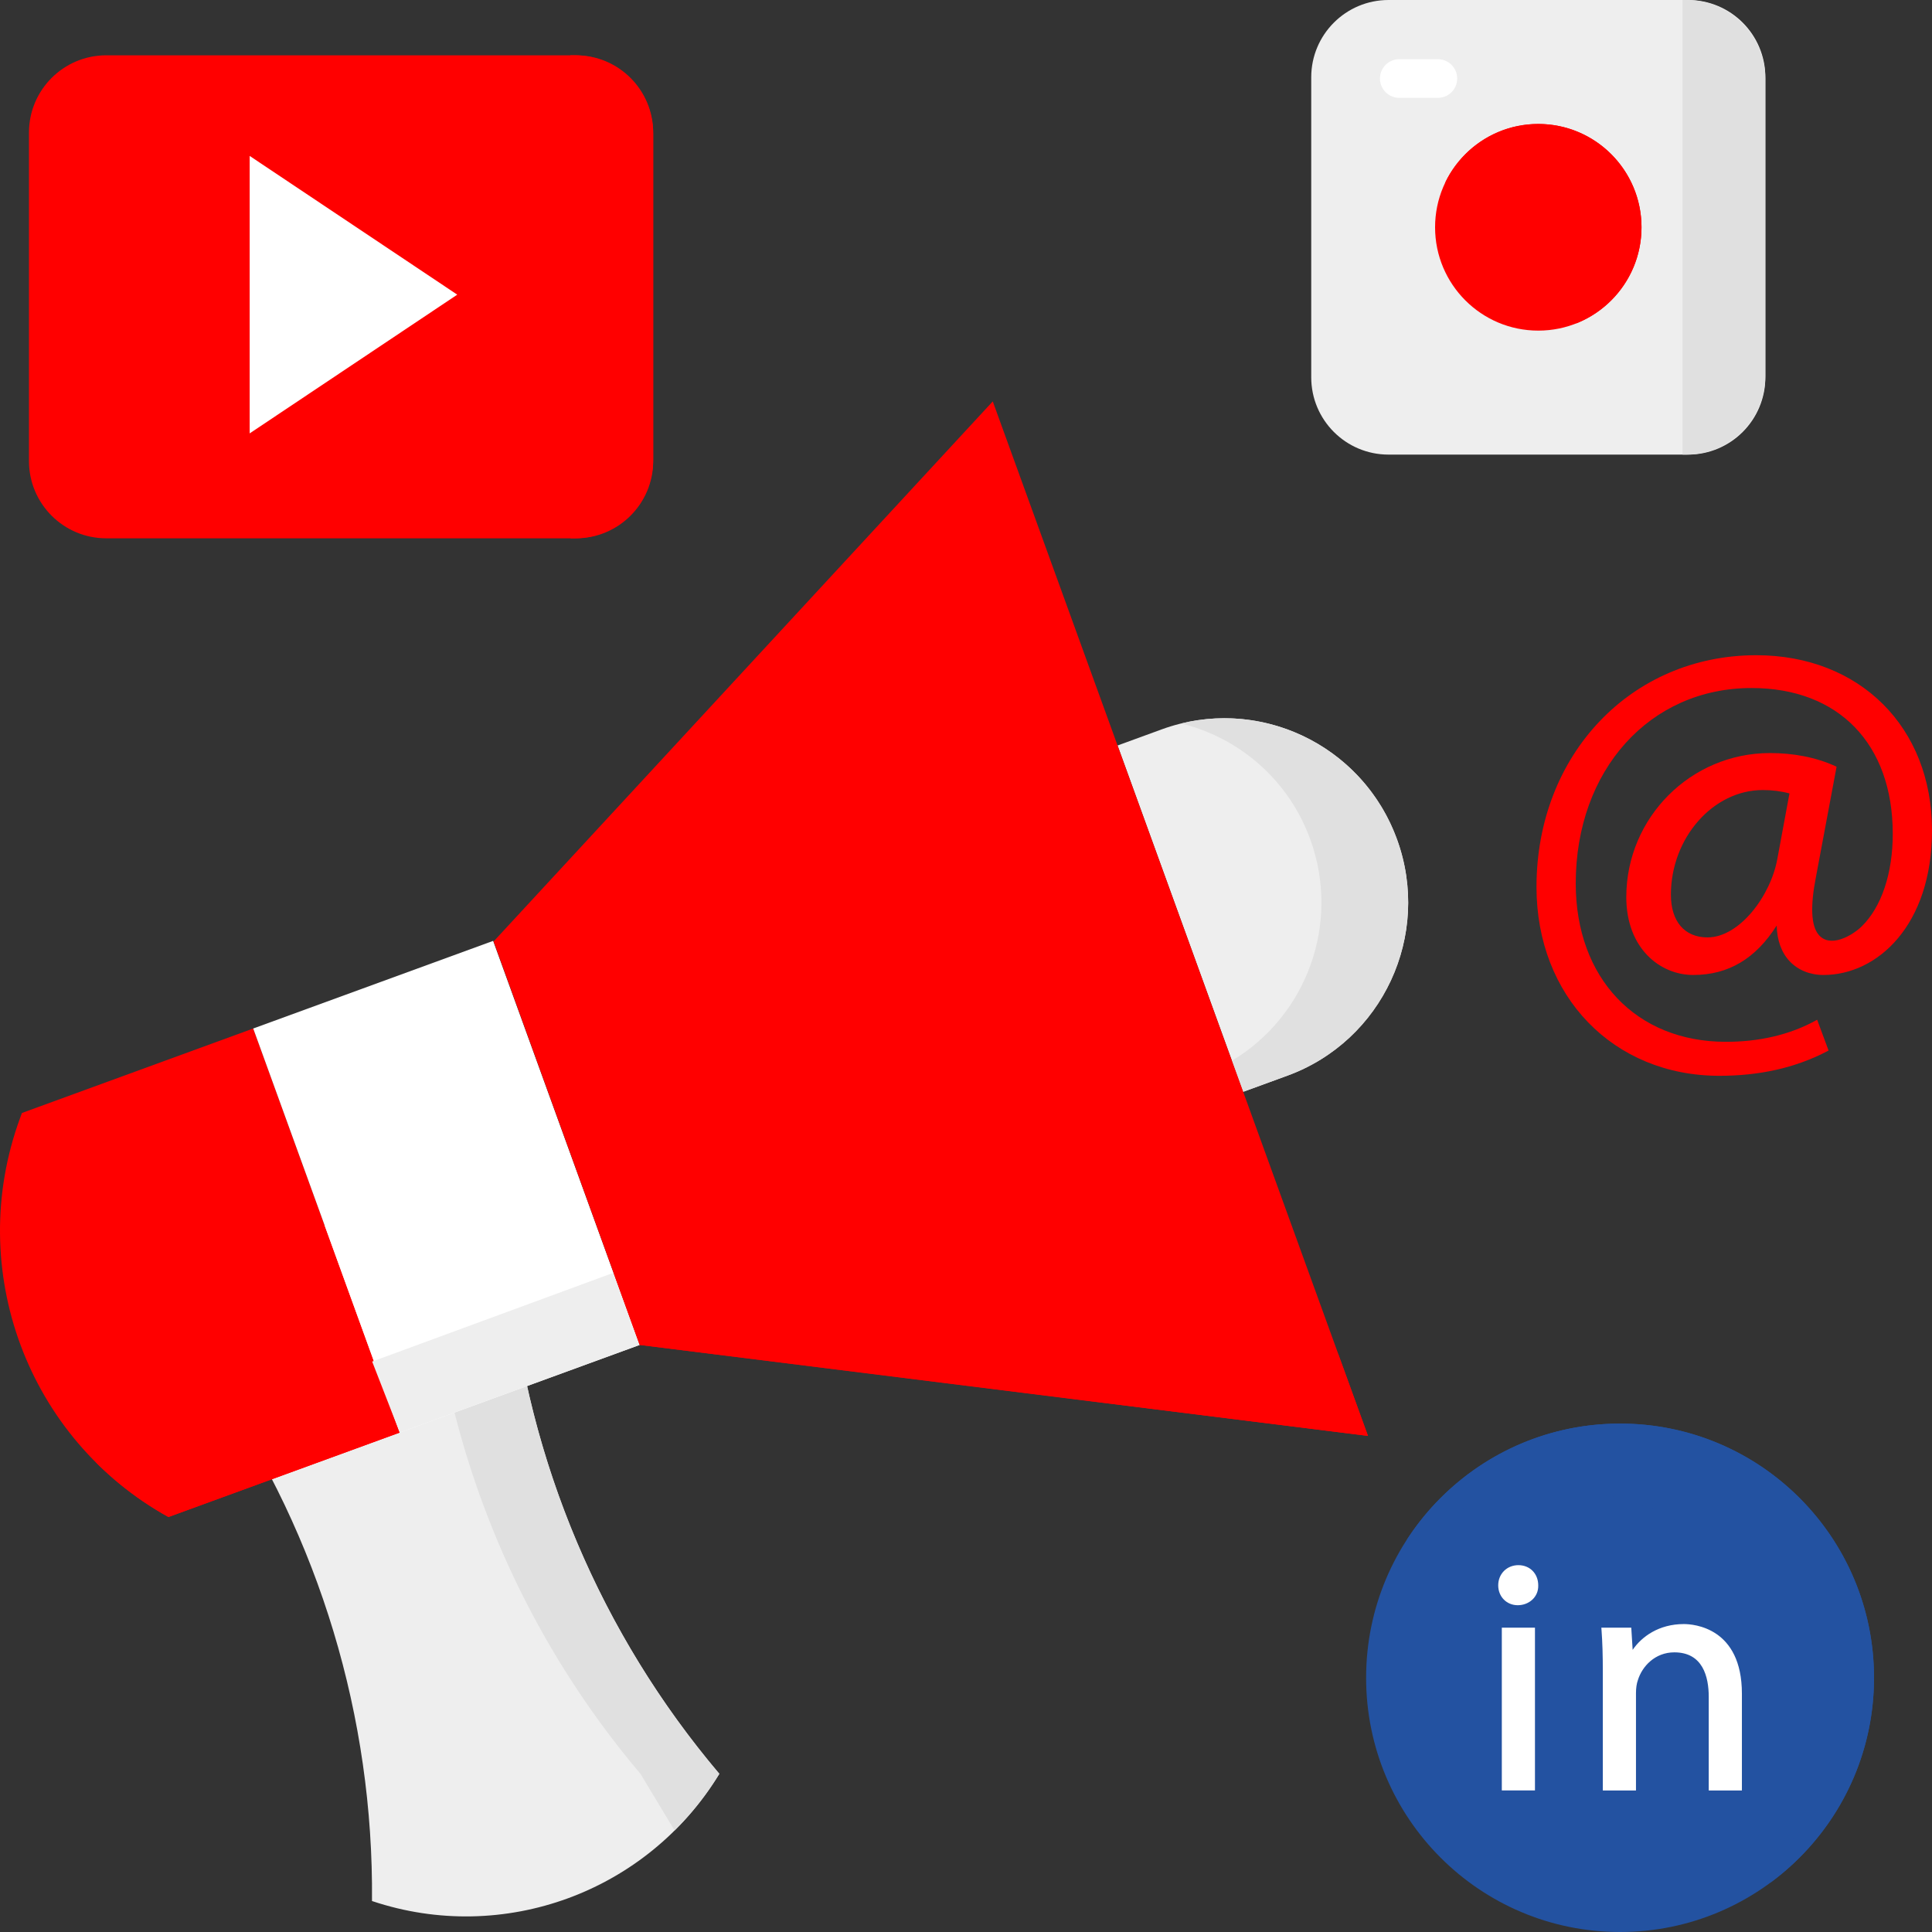 <svg xmlns="http://www.w3.org/2000/svg" version="1.1" xmlns:xlink="http://www.w3.org/1999/xlink" width="512" height="512" x="0" y="0" viewBox="0 0 500 500" style="enable-background:new 0 0 512 512" xml:space="preserve" class=""><rect x="0" y="0" width="500" height="500" fill="#333333" stroke="none"/><g><path fill="#eeeeee" d="M186.165 459.06c-18.629 30.615-55.845 44.281-89.765 32.965l-.13-.044.001-.079c.422-47.471-13.602-93.941-40.197-133.203l-16.986-25.076 89.896-32.921 3.01 30.391c4.673 47.19 23.57 91.829 54.171 127.967z" opacity="1" data-original="#eeeeee" class=""></path><path fill="#e0e0e0" d="M186.165 459.06c-30.601-36.138-49.498-80.777-54.172-127.966l-3.01-30.391-19.694 7.212 2.296 23.179c4.674 47.19 23.571 91.829 54.172 127.966l8.824 14.666a76.981 76.981 0 0 0 11.584-14.666z" opacity="1" data-original="#e0e0e0" class=""></path><path fill="#ff0000" d="m43.601 392.604 59.858-21.862-37.927-104.565-59.857 21.862-.502 1.373c-14.339 39.201 1.985 83.035 38.428 103.192z" opacity="1" data-original="#00b0ff" class=""></path><path fill="#ff0000" d="m96.316 352.374-71.464 26.101a84.092 84.092 0 0 0 18.749 14.128l59.857-21.862z" opacity="1" data-original="#00a4dd" class=""></path><path fill="#eeeeee" d="m333.156 278.389-11.425 4.173-32.508-89.627 11.427-4.173c24.663-9.008 51.933 3.753 60.91 28.502 8.976 24.75-3.74 52.117-28.404 61.125z" opacity="1" data-original="#eeeeee" class=""></path><path fill="#e0e0e0" d="M361.559 217.264c-8.369-23.075-32.64-35.72-55.873-30.027 14.909 3.654 27.781 14.469 33.424 30.027 7.932 21.868-1.08 45.77-20.297 57.255l2.917 8.043 11.425-4.173c24.665-9.008 37.381-36.375 28.404-61.125z" opacity="1" data-original="#e0e0e0" class=""></path><path fill="#ffffff" d="m165.551 348.063-62.092 22.679-37.927-104.565 62.093-22.678z" opacity="1" data-original="#ffffff" class=""></path><path fill="#eeeeee" d="m158.778 329.391-62.462 22.983 7.143 18.368 62.092-22.679z" opacity="1" data-original="#eeeeee" class=""></path><path fill="#ff0000" d="m354.034 371.614-188.483-23.551-37.804-104.423 129.178-139.76z" opacity="1" data-original="#00b0ff" class=""></path><path fill="#ff0000" d="m346.357 350.502-187.579-21.111 6.773 18.672 188.483 23.551z" opacity="1" data-original="#00a4dd" class=""></path><path fill="#ff0000" d="M475.306 198.425c-5.359-2.512-11.361-3.534-17.251-3.534-20.498 0-37.173 16.726-37.173 37.285 0 13.227 8.711 20.148 17.317 20.148 9.076 0 16.156-4.191 21.607-12.799.082 3.833 1.237 7.017 3.377 9.272 2.159 2.275 5.257 3.528 8.726 3.528 13.959 0 28.091-12.86 28.091-37.44 0-26.68-18.703-45.313-45.483-45.313-32.425 0-56.875 25.786-56.875 59.981 0 28.314 19.905 48.864 47.33 48.864 9.913 0 19.461-1.861 28.261-6.539l-2.958-7.968c-7.228 4.063-15.362 5.711-23.608 5.711-23.248 0-38.867-16.475-38.867-40.995 0-29.3 19.13-50.566 45.487-50.566 22.55 0 36.557 14.466 36.557 37.751 0 10.192-2.914 18.903-7.994 23.898-2.51 2.469-8.332 5.808-11.271 2.102-1.883-2.37-2.087-7.384-.605-14.91zm-12.195 6.917-3.117 16.831c-1.707 9.642-9.809 20.426-18.098 20.426-5.928 0-9.467-4.128-9.467-11.041 0-14.688 10.89-27.098 23.78-27.098 2.433.001 4.752.297 6.902.882z" opacity="1" data-original="#00b0ff" class=""></path><path fill="#ff0000" d="M149.046 139.314H27.496c-11.046 0-20-8.954-20-20v-85c0-11.046 8.954-20 20-20h121.55c11.046 0 20 8.954 20 20v85c0 11.045-8.954 20-20 20z" opacity="1" data-original="#ff5477" class=""></path><path fill="#ff0000" d="M148.638 14.313h-1.02v125h1.02c11.271 0 20.408-9.137 20.408-20.408V34.722c0-11.272-9.137-20.409-20.408-20.409z" opacity="1" data-original="#ea5075" class=""></path><path fill="#ffffff" d="M64.615 112.162V40.353l53.723 35.905z" opacity="1" data-original="#ffffff" class=""></path><path fill="#eeeeee" d="M436.87 117.649h-77.524c-11.046 0-20-8.954-20-20V20c0-11.046 8.954-20 20-20h77.524c11.046 0 20 8.954 20 20v77.649c0 11.046-8.954 20-20 20z" opacity="1" data-original="#eeeeee" class=""></path><path fill="#e0e0e0" d="M436.462 0h-1.02v117.649h1.02c11.271 0 20.408-9.137 20.408-20.408V20.408C456.87 9.137 447.733 0 436.462 0z" opacity="1" data-original="#e0e0e0" class=""></path><ellipse cx="398.108" cy="58.825" fill="#ff0000" rx="26.71" ry="26.738" opacity="1" data-original="#ff5477" class=""></ellipse><path fill="#ff0000" d="M398.108 32.086c-10.593 0-19.745 6.174-24.064 15.122a26.6 26.6 0 0 1 9.778-1.857c14.752 0 26.71 11.971 26.71 26.739 0 4.163-.951 8.103-2.646 11.616 9.913-3.907 16.932-13.571 16.932-24.881 0-14.768-11.958-26.739-26.71-26.739z" opacity="1" data-original="#ea5075" class=""></path><path fill="#ffffff" d="M372.115 25.321h-9.981a5 5 0 1 1 0-10h9.981a5 5 0 1 1 0 10z" opacity="1" data-original="#ffffff" class=""></path><ellipse cx="419.27" cy="434.213" fill="#2352a1" rx="65.721" ry="65.787" opacity="1" data-original="#fccd47" class=""></ellipse><path fill="#2352a1" d="M419.27 368.426c-23.148 0-43.486 11.99-55.194 30.093 10.887-8.007 24.322-12.746 38.867-12.746 36.297 0 65.721 29.454 65.721 65.787a65.508 65.508 0 0 1-10.527 35.694c16.28-11.974 26.854-31.268 26.854-53.041.001-36.333-29.424-65.787-65.721-65.787z" opacity="1" data-original="#e5b642" class=""></path><g fill="#fff"><path d="M392.959 405.061c-2.977 0-5.222 2.247-5.222 5.226 0 2.931 2.172 5.142 5.053 5.142 2.917 0 5.401-2.132 5.305-5.152-.006-3.023-2.164-5.216-5.136-5.216zM388.668 421.238h8.58v42.128h-8.58zM435.768 420.306c-6.438 0-10.899 3.244-13.238 6.676l-.358-5.743h-7.745l.046.611c.236 3.147.336 6.453.336 11.052v30.465h8.581v-25.214c0-1.254.173-2.449.483-3.306 1.099-3.594 4.444-7.22 9.441-7.22 7.362 0 8.908 6.277 8.908 11.543v24.198h8.582v-25.044c0-17.15-12.525-18.018-15.036-18.018z" fill="#ffffff" opacity="1" data-original="#ffffff" class=""></path></g></g></svg>
